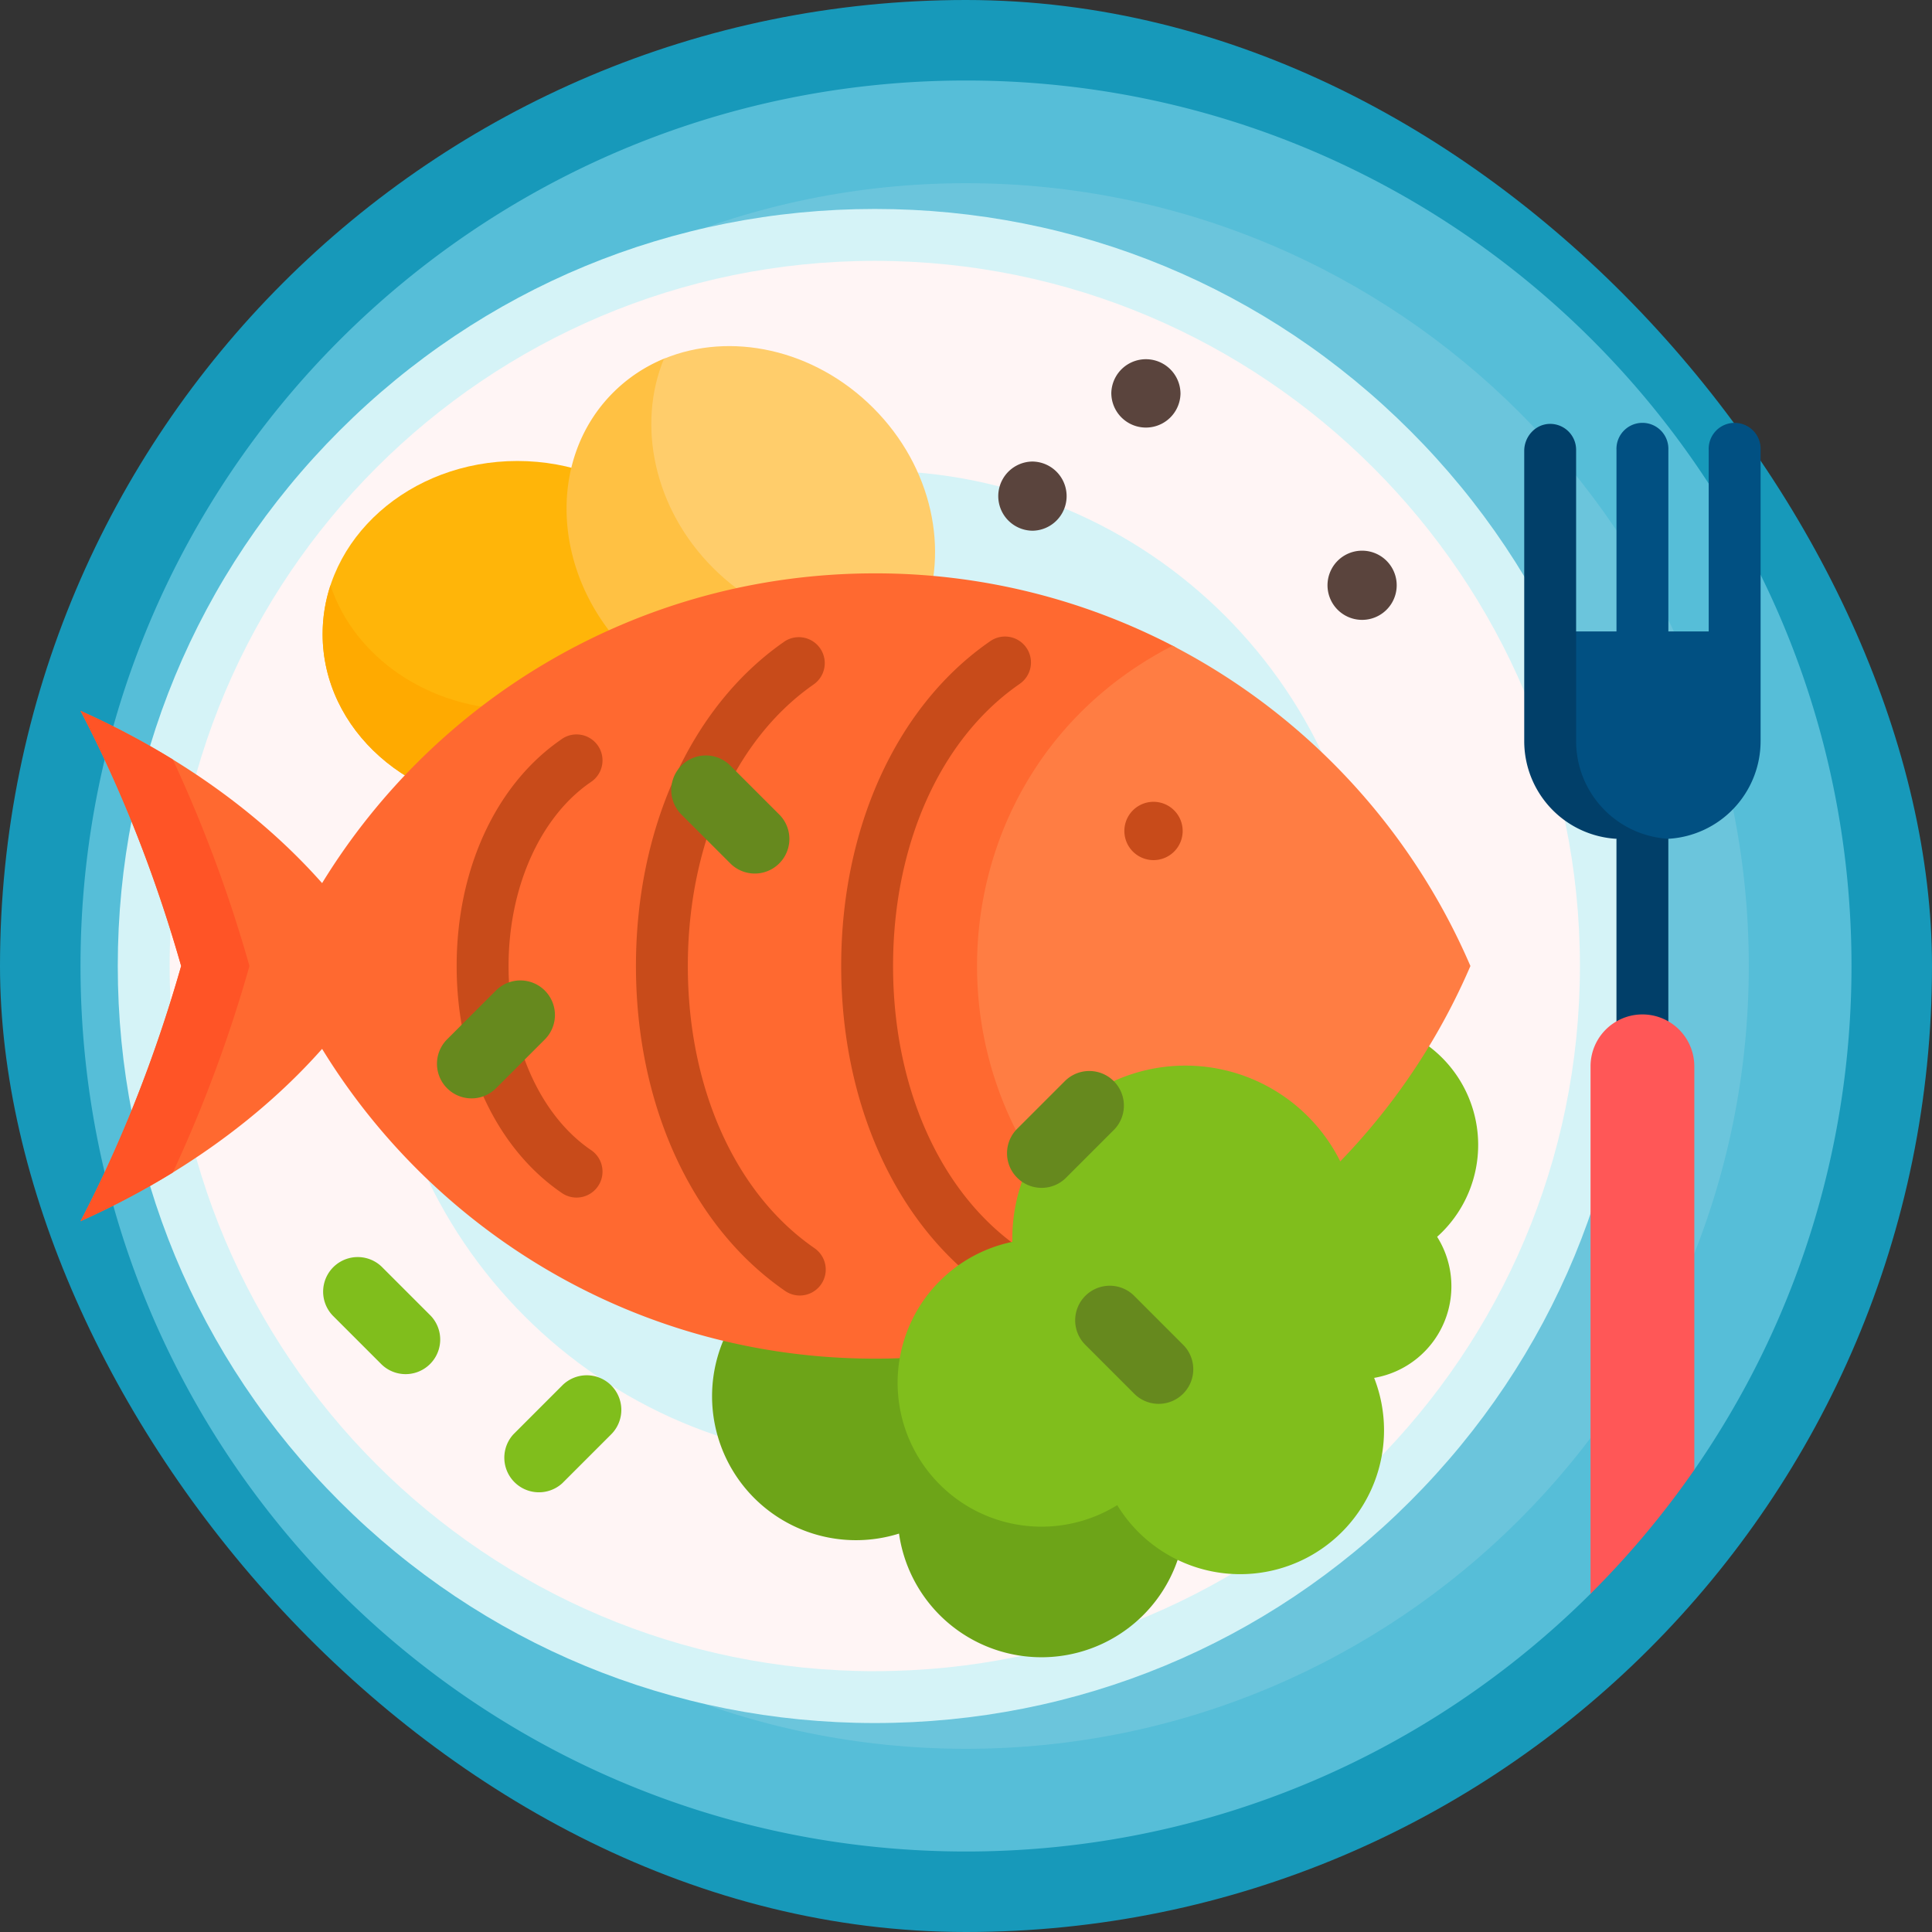 <svg width="96" height="96" fill="none" xmlns="http://www.w3.org/2000/svg"><rect width="100%" height="100%" fill="#333333" stroke="none"/><rect width="96" height="96" rx="48" fill="#1799BA"/><g style="mix-blend-mode:luminosity" clip-path="url('#clip0_1399_56146')"><path d="M92 48c0 9.3-2.886 17.927-7.81 25.033-.177.254-1.217-.28-1.398-.03a44.2 44.2 0 0 1-2.995 3.696c-.527.583-.207 1.94-.764 2.493C71.077 87.108 60.11 92 48 92 23.7 92 4 72.3 4 48S23.7 4 48 4s44 19.7 44 44Z" fill="#56BED8"/><path d="M86.897 48c0 21.482-17.415 38.897-38.897 38.897S9.104 69.482 9.104 48 26.518 9.103 48 9.103 86.897 26.518 86.897 48Z" fill="#6BC5DC"/><path d="M79.796 48c0 20.063-16.264 36.328-36.328 36.328C23.405 84.328 7.141 68.063 7.141 48c0-20.064 16.264-36.328 36.328-36.328 20.063 0 36.327 16.264 36.327 36.328Z" fill="#FFF5F5"/><path d="M68.08 48c0 13.592-11.019 24.61-24.611 24.61-13.593 0-24.612-11.018-24.612-24.61 0-13.593 11.02-24.611 24.611-24.611 13.593 0 24.612 11.018 24.612 24.61Z" fill="#D5F3F7"/><path d="M70.067 21.4c-7.104-7.104-16.55-11.017-26.598-11.017-10.048 0-19.495 3.913-26.6 11.018C9.765 28.505 5.852 37.95 5.852 48c0 10.047 3.912 19.494 11.017 26.599 7.105 7.105 16.552 11.018 26.6 11.018 10.047 0 19.494-3.913 26.599-11.018s11.017-16.552 11.017-26.6c0-10.047-3.912-19.494-11.017-26.599ZM43.47 83.04c-19.321 0-35.04-15.719-35.04-35.04 0-19.32 15.72-35.038 35.04-35.038S78.506 28.679 78.506 48c0 19.32-15.718 35.038-35.039 35.038Z" fill="#D5F3F7"/><path d="M58.901 75.203a7.15 7.15 0 0 1-14.229 1 7.15 7.15 0 1 1 4.94-7.823 7.15 7.15 0 0 1 9.29 6.823Z" fill="#6DA418"/><path d="M73.449 56.813a6.129 6.129 0 1 1-12.257 0 6.129 6.129 0 0 1 12.257 0Z" fill="#80BE1C"/><path d="M35.383 31.507c0 4.75-4.333 8.601-9.676 8.601-5.344 0-9.676-3.85-9.676-8.6 0-4.751 4.332-8.602 9.676-8.602s9.675 3.851 9.675 8.601Z" fill="#FFB509"/><path d="M35.383 31.507c0 4.75-4.333 8.601-9.676 8.601-5.344 0-9.676-3.85-9.676-8.6 0-.843.136-1.657.39-2.426 1.178 3.57 4.89 6.176 9.286 6.176s8.108-2.607 9.285-6.176c.26.782.39 1.601.39 2.425Z" fill="#FA0"/><path d="M45.912 30.466a7.752 7.752 0 0 1-1.764 2.726c-3.359 3.36-9.145 3.019-12.923-.76-3.779-3.778-4.12-9.564-.76-12.923a7.743 7.743 0 0 1 2.552-1.695c.068-.027.134.038.11.107-1.146 3.222-.247 7.186 2.588 10.02 2.887 2.887 6.945 3.767 10.197 2.525Z" fill="#FFC143"/><path d="M35.436 28.224c-2.947-2.946-3.802-7.113-2.444-10.398 3.285-1.358 7.452-.503 10.399 2.444 2.946 2.946 3.802 7.113 2.443 10.398-3.285 1.358-7.452.503-10.398-2.444Z" fill="#FFCD6B"/><path d="M59.625 63.168a32.039 32.039 0 0 1-16.156 4.342c-11.622 0-21.805-6.16-27.464-15.392-3.073 3.468-7.181 6.4-12.005 8.563C6.012 56.824 7.7 52.566 9.002 48 7.7 43.434 6.012 39.176 4 35.32c4.823 2.162 8.932 5.094 12.005 8.562C21.664 34.649 31.847 28.49 43.47 28.49a32.048 32.048 0 0 1 14.843 3.619.904.904 0 0 1 .115 1.53c-9.981 7.327-9.582 22.858 1.198 29.528Z" fill="#FF6930"/><path d="M12.395 48A68.88 68.88 0 0 1 8.59 58.26 39.965 39.965 0 0 1 4 60.68C6.012 56.825 7.7 52.567 9.002 48 7.7 43.434 6.012 39.176 4 35.32a39.95 39.95 0 0 1 4.589 2.42A68.857 68.857 0 0 1 12.395 48Z" fill="#FF5426"/><path d="M73.064 48a32.315 32.315 0 0 1-14.798 15.914 28.447 28.447 0 0 1-.197-.103c-12.694-6.695-12.694-24.927 0-31.622l.197-.103A32.314 32.314 0 0 1 73.064 48Z" fill="#FF7D43"/><path d="M50.997 63.82a1.287 1.287 0 0 1-1.794.32l-.148-.103c-4.544-3.221-7.257-9.216-7.257-16.037 0-6.82 2.713-12.815 7.257-16.036l.148-.104a1.288 1.288 0 1 1 1.473 2.115l-.13.093c-3.864 2.738-6.17 7.946-6.17 13.932 0 5.986 2.306 11.195 6.17 13.934l.13.091a1.29 1.29 0 0 1 .321 1.795ZM40.346 34.068l.13-.093a1.29 1.29 0 0 0-1.473-2.115l-.148.104C34.312 35.184 31.6 41.18 31.6 48c0 6.821 2.712 12.816 7.256 16.037l.148.104a1.284 1.284 0 0 0 1.5-.018 1.289 1.289 0 0 0-.026-2.097l-.13-.092c-3.864-2.739-6.17-7.947-6.17-13.933 0-5.987 2.306-11.195 6.169-13.933Zm-11.084 4.86.086-.061a1.29 1.29 0 1 0-1.476-2.114l-.101.072c-3.18 2.254-5.08 6.432-5.08 11.175 0 4.744 1.9 8.922 5.08 11.177l.101.07a1.29 1.29 0 1 0 1.476-2.114l-.086-.06c-2.463-1.745-3.992-5.222-3.992-9.072 0-3.851 1.53-7.328 3.992-9.074Zm29.504 2.362a1.448 1.448 0 1 1-2.897 0 1.448 1.448 0 0 1 2.897 0Z" fill="#C84B1A"/><path d="M68.281 68.467a7.15 7.15 0 0 1-12.766 6.322 7.15 7.15 0 1 1-5.214-13.081v-.148a8.601 8.601 0 0 1 16.904-2.254 4.618 4.618 0 0 1 1.077 9.16Z" fill="#80BE1C"/><path d="M82.55 33.309a3.865 3.865 0 0 1 2.259 3.516 4.855 4.855 0 0 1-1.91 3.863v14.963c0 .641-.576 1.161-1.288 1.161-.712 0-1.29-.52-1.29-1.161V41.673l-.047.004a4.863 4.863 0 0 1-4.536-4.852v-14.42c0-.705.544-1.32 1.25-1.342a1.289 1.289 0 0 1 1.328 1.289v9.023l4.233 1.934Z" fill="#013F69"/><path d="M87.483 22.352v14.473a4.863 4.863 0 0 1-4.583 4.854 4.863 4.863 0 0 1-4.584-4.854v-5.45h2.006v-9.023a1.29 1.29 0 1 1 2.578 0v9.023h2.005v-9.023a1.29 1.29 0 1 1 2.578 0Z" fill="#015082"/><path d="M84.19 52.984v20.05a44.233 44.233 0 0 1-5.157 6.158V52.984a2.578 2.578 0 0 1 5.156 0Z" fill="#FF5757"/><path d="m36.315 42.928-2.431-2.43a1.719 1.719 0 1 1 2.43-2.431l2.431 2.43a1.719 1.719 0 0 1-2.43 2.431Zm22.5 23.92-2.43-2.431a1.719 1.719 0 1 0-2.431 2.43l2.43 2.431a1.719 1.719 0 0 0 2.431-2.43ZM27.072 49.22a1.719 1.719 0 0 0-2.43 0l-2.432 2.43a1.719 1.719 0 0 0 2.431 2.431l2.43-2.43a1.719 1.719 0 0 0 0-2.431Zm25.875 4.465-2.43 2.43a1.719 1.719 0 0 0 2.43 2.431l2.43-2.43a1.719 1.719 0 0 0-2.43-2.43Z" fill="#66891E"/><path d="m18.965 67.802-2.43-2.43a1.719 1.719 0 0 1 2.43-2.431l2.43 2.43a1.719 1.719 0 0 1-2.43 2.431ZM30.37 68.84a1.719 1.719 0 0 0-2.43 0l-2.43 2.431a1.72 1.72 0 0 0 2.43 2.43l2.43-2.43a1.718 1.718 0 0 0 0-2.43Z" fill="#80BE1C"/><path d="M55.22 19.568a1.719 1.719 0 1 1 3.438 0 1.719 1.719 0 0 1-3.437 0Zm12.462 7.795a1.719 1.719 0 1 0 0 3.438 1.719 1.719 0 0 0 0-3.438Zm-16.36-4.43a1.719 1.719 0 1 0 0 3.438 1.719 1.719 0 0 0 0-3.437Z" fill="#5A443D"/></g><defs><clipPath id="clip0_1399_56146"><path fill="#fff" transform="translate(4 4)" d="M0 0h88v88H0z"/></clipPath></defs></svg>